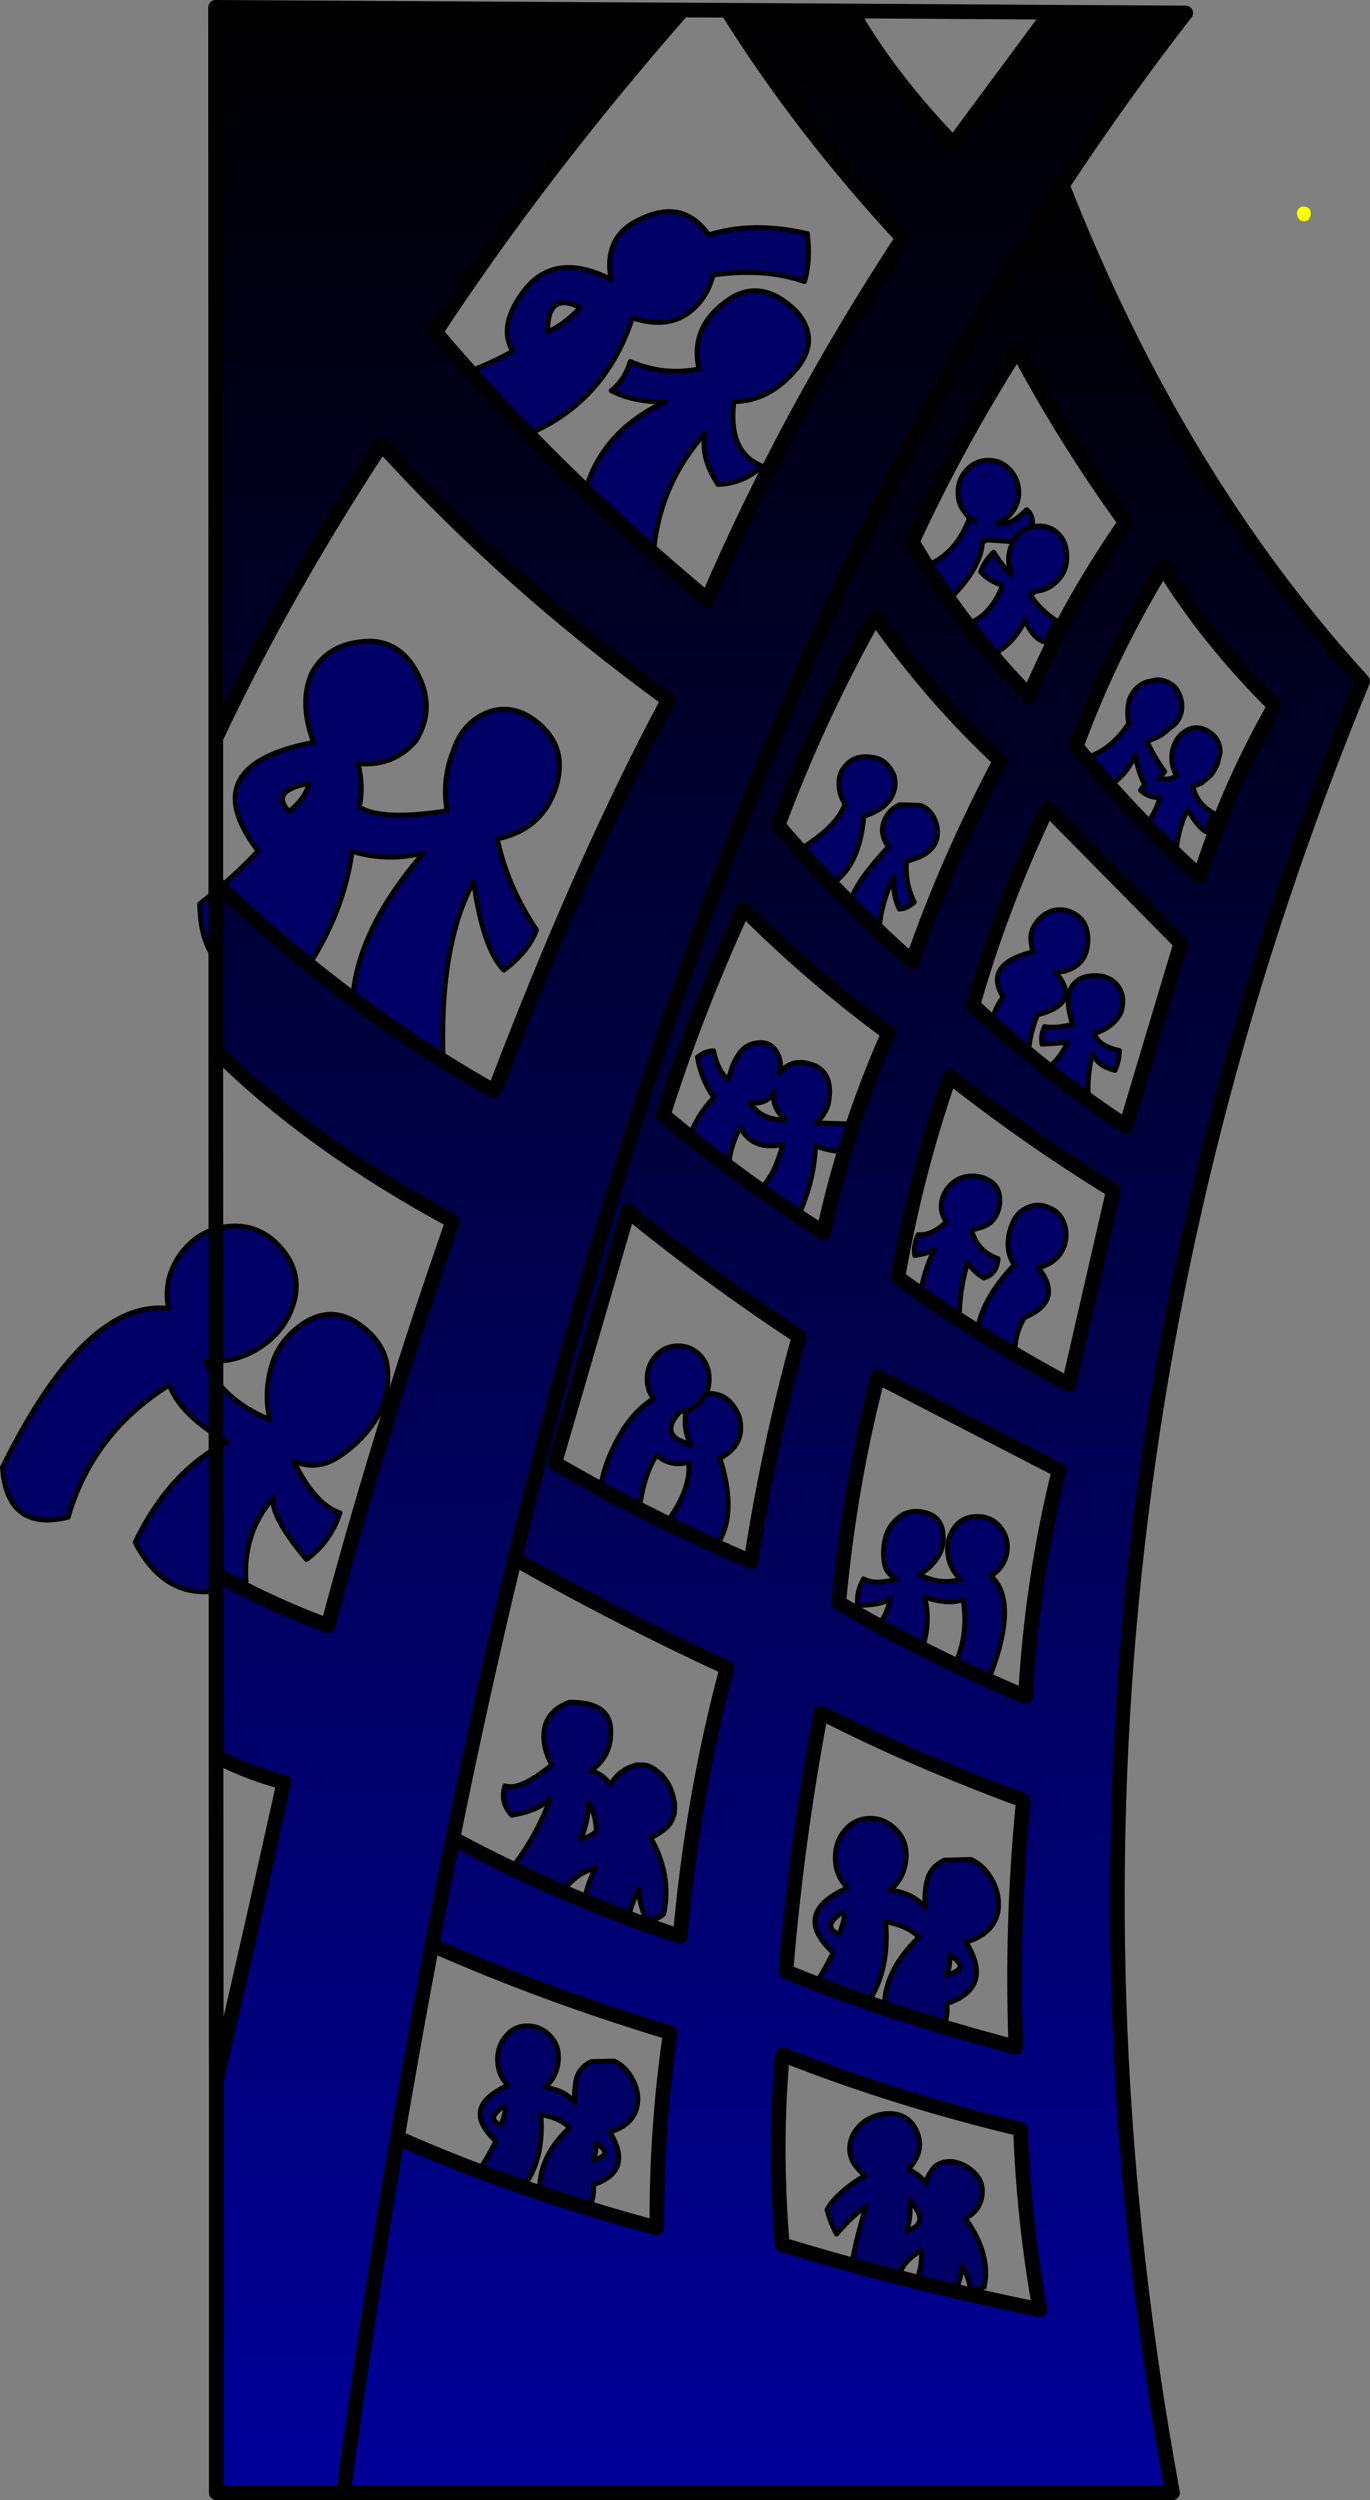 <?xml version="1.0" encoding="UTF-8" standalone="no"?>
<svg xmlns:xlink="http://www.w3.org/1999/xlink" height="511.4px" width="280.3px" xmlns="http://www.w3.org/2000/svg">
  <rect width="100%" height="100%" fill="#808080" stroke="none"/>
  <g transform="matrix(1.0, 0.0, 0.0, 1.0, 80.8, 7.3)">
    <path d="M187.3 36.95 L186.85 37.75 Q185.0 38.45 184.6 36.7 184.4 35.75 185.15 35.15 L185.3 35.1 185.5 35.0 185.5 34.95 Q187.75 34.85 187.3 36.95" fill="#ffff00" fill-rule="evenodd" stroke="none"/>
    <path d="M120.65 37.45 L189.7 133.1" fill="none" stroke="#000000" stroke-linecap="round" stroke-linejoin="round" stroke-width="3.0"/>
    <path d="M117.05 88.75 Q118.85 86.85 121.45 86.85 124.0 86.85 125.8 88.75 127.6 90.7 127.65 93.45 127.6 96.15 125.8 98.05 124.55 99.35 123.55 99.6 122.5 99.85 124.45 99.85 126.4 99.8 129.25 96.95 130.65 98.0 130.45 100.4 L131.75 100.3 Q133.6 100.25 135.05 101.3 136.55 102.4 137.1 104.1 137.75 106.25 137.25 108.5 136.7 110.6 134.95 112.05 133.3 113.45 131.15 113.65 L131.1 113.65 130.0 114.35 Q131.95 117.5 135.55 119.8 133.9 121.15 133.35 124.1 130.75 123.75 128.9 119.55 126.75 124.45 121.2 127.4 114.1 125.3 116.25 120.6 121.8 119.1 124.3 112.5 121.1 111.3 119.85 109.65 120.65 107.4 122.5 105.65 124.0 108.05 126.1 110.4 L125.7 108.6 Q125.3 106.45 126.05 104.5 L126.5 103.5 121.25 103.15 120.2 103.55 Q120.0 109.1 112.55 116.2 107.6 113.25 108.5 108.5 114.3 106.35 117.15 99.7 117.55 98.9 117.35 98.4 L117.05 98.05 116.95 97.95 116.75 97.7 Q115.2 95.9 115.2 93.45 115.2 90.7 117.05 88.75 M118.65 99.35 L117.35 98.4 118.65 99.35 M126.5 103.5 Q127.2 102.25 128.4 101.3 129.35 100.65 130.45 100.4 129.35 100.65 128.4 101.3 127.2 102.25 126.5 103.5" fill="#000066" fill-rule="evenodd" stroke="none"/>
    <path d="M117.05 88.75 Q118.85 86.85 121.45 86.85 124.0 86.85 125.8 88.75 127.6 90.7 127.65 93.45 127.6 96.15 125.8 98.05 124.55 99.35 123.55 99.6 122.5 99.85 124.45 99.85 126.4 99.8 129.25 96.95 130.65 98.0 130.45 100.4 L131.75 100.3 Q133.6 100.25 135.05 101.3 136.55 102.4 137.1 104.1 137.75 106.25 137.25 108.5 136.7 110.6 134.95 112.05 133.3 113.45 131.15 113.65 L131.1 113.65 130.0 114.35 Q131.95 117.5 135.55 119.8 133.9 121.15 133.35 124.1 130.75 123.75 128.9 119.55 126.75 124.45 121.2 127.4 114.1 125.3 116.25 120.6 121.8 119.1 124.3 112.5 121.1 111.3 119.85 109.65 120.65 107.4 122.5 105.65 124.0 108.05 126.1 110.4 L125.7 108.6 Q125.3 106.45 126.05 104.5 L126.5 103.5 121.25 103.15 120.2 103.55 Q120.0 109.1 112.55 116.2 107.6 113.25 108.5 108.5 114.3 106.35 117.15 99.7 117.55 98.9 117.35 98.4 L117.05 98.05 116.95 97.95 116.75 97.7 Q115.2 95.9 115.2 93.45 115.2 90.7 117.05 88.75 M130.45 100.4 Q129.35 100.65 128.4 101.3 127.2 102.25 126.5 103.5 M117.35 98.4 L118.65 99.35" fill="none" stroke="#000000" stroke-linecap="round" stroke-linejoin="round" stroke-width="1.0"/>
    <path d="M155.9 131.75 Q157.7 131.75 159.25 132.95 159.85 133.4 160.2 134.15 161.15 135.85 161.0 137.65 160.85 139.5 159.55 140.85 L156.75 143.1 Q155.45 143.8 153.85 144.35 L154.0 144.6 Q155.35 147.55 157.5 150.55 L156.3 151.9 Q159.05 152.4 159.85 151.2 158.95 149.65 158.95 147.85 158.9 146.0 159.75 144.45 160.5 142.9 162.1 142.05 163.6 141.25 165.2 141.75 166.8 142.25 167.9 143.6 168.85 144.85 168.85 146.6 L168.3 148.9 Q167.8 150.15 166.9 151.3 L164.95 152.95 163.3 153.55 Q163.95 157.1 167.6 159.1 166.35 160.6 166.1 162.9 164.55 162.25 162.15 158.3 159.85 163.05 159.7 169.0 154.4 168.7 152.9 162.4 155.5 159.45 156.5 155.9 154.0 155.8 152.55 154.35 L153.4 153.1 Q152.15 151.0 151.45 147.05 150.05 150.95 145.6 153.95 140.5 152.75 140.1 148.0 146.0 146.9 150.15 140.7 L150.1 140.45 Q149.8 138.85 150.0 137.2 150.15 135.45 151.2 134.1 152.25 132.75 153.8 132.2 L155.9 131.75" fill="#000066" fill-rule="evenodd" stroke="none"/>
    <path d="M155.9 131.75 Q157.7 131.75 159.25 132.95 159.85 133.4 160.2 134.15 161.15 135.85 161.0 137.65 160.85 139.5 159.55 140.85 L156.75 143.1 Q155.45 143.8 153.85 144.35 L154.0 144.6 Q155.35 147.55 157.5 150.55 L156.3 151.9 Q159.05 152.4 159.85 151.2 158.95 149.65 158.95 147.85 158.9 146.0 159.75 144.45 160.5 142.9 162.1 142.05 163.6 141.25 165.2 141.75 166.8 142.25 167.9 143.6 168.85 144.85 168.85 146.6 L168.3 148.9 Q167.8 150.15 166.9 151.3 L164.95 152.95 163.3 153.55 Q163.95 157.1 167.6 159.1 166.35 160.6 166.1 162.9 164.55 162.25 162.15 158.3 159.85 163.05 159.7 169.0 154.4 168.7 152.9 162.4 155.5 159.45 156.5 155.9 154.0 155.8 152.55 154.35 L153.4 153.1 Q152.15 151.0 151.45 147.05 150.05 150.95 145.6 153.95 140.5 152.75 140.1 148.0 146.0 146.9 150.15 140.7 L150.1 140.45 Q149.8 138.85 150.0 137.2 150.15 135.45 151.2 134.1 152.25 132.75 153.8 132.2 L155.9 131.75 Z" fill="none" stroke="#000000" stroke-linecap="round" stroke-linejoin="round" stroke-width="1.0"/>
    <path d="M96.1 147.5 Q97.75 147.45 99.3 148.05 100.85 148.9 101.7 150.5 L102.05 151.15 Q102.6 152.8 102.1 154.5 101.45 156.55 99.7 157.85 98.0 159.05 95.95 159.65 94.95 171.05 88.1 174.2 82.05 172.05 81.95 166.95 90.05 162.3 91.95 157.5 L92.0 157.0 Q90.8 155.15 90.85 152.8 90.85 150.6 92.45 149.05 93.95 147.5 96.1 147.5 M111.0 163.45 Q110.85 165.2 109.65 166.4 108.5 167.55 107.05 168.1 L105.5 168.65 104.7 168.85 Q104.25 173.05 106.25 177.25 104.65 178.65 103.2 178.65 101.7 175.5 102.15 171.95 99.15 177.9 99.0 184.3 94.6 184.35 93.25 179.25 92.0 175.5 101.0 165.9 100.4 165.2 100.1 164.3 99.3 162.35 100.25 160.3 101.25 158.15 103.35 157.3 L107.6 157.45 Q109.7 158.35 110.5 160.45 L110.55 160.55 Q111.1 161.95 111.0 163.45" fill="#000066" fill-rule="evenodd" stroke="none"/>
    <path d="M96.1 147.5 Q93.95 147.5 92.45 149.05 90.85 150.6 90.85 152.8 90.8 155.15 92.0 157.0 L91.95 157.5 Q90.05 162.3 81.95 166.95 82.05 172.05 88.1 174.2 94.95 171.05 95.95 159.65 98.0 159.05 99.7 157.85 101.45 156.55 102.1 154.5 102.6 152.8 102.05 151.15 L101.7 150.5 Q100.85 148.9 99.3 148.05 97.75 147.45 96.1 147.5 M111.0 163.45 Q110.85 165.2 109.65 166.4 108.5 167.55 107.05 168.1 L105.5 168.65 104.7 168.85 Q104.25 173.05 106.25 177.25 104.65 178.65 103.2 178.65 101.7 175.5 102.15 171.95 99.15 177.9 99.0 184.3 94.6 184.35 93.25 179.25 92.0 175.5 101.0 165.9 100.4 165.2 100.1 164.3 99.3 162.35 100.25 160.3 101.25 158.15 103.35 157.3 L107.6 157.45 Q109.7 158.35 110.5 160.45 L110.55 160.55 Q111.1 161.95 111.0 163.45" fill="none" stroke="#000000" stroke-linecap="round" stroke-linejoin="round" stroke-width="1.0"/>
    <path d="M144.15 192.3 L145.0 192.45 Q146.5 192.85 147.55 193.95 149.65 196.2 148.55 199.8 147.1 202.8 143.15 204.1 143.85 206.65 148.25 207.6 148.2 209.55 147.35 211.65 144.05 210.9 142.7 208.35 141.25 213.9 142.2 220.4 135.6 219.2 131.15 212.85 135.7 210.3 137.55 205.95 L132.4 206.3 Q132.05 204.55 132.9 202.7 135.5 203.1 138.65 202.2 136.5 195.7 139.5 193.4 141.0 192.1 144.15 192.3 M131.15 181.55 Q132.4 179.7 134.5 179.0 136.75 178.4 138.75 179.45 140.85 180.5 141.5 182.75 142.05 184.7 141.55 186.9 141.05 189.2 139.2 190.4 137.35 191.55 135.35 191.55 L135.4 191.8 135.45 191.85 135.65 192.15 Q140.25 198.05 131.45 200.3 129.55 204.9 129.45 210.6 124.0 212.1 121.15 205.65 122.05 199.75 124.45 196.65 120.3 189.95 130.5 187.4 L130.45 187.2 130.15 185.45 Q129.85 183.3 131.15 181.55" fill="#000066" fill-rule="evenodd" stroke="none"/>
    <path d="M131.15 181.55 Q129.85 183.3 130.15 185.45 L130.45 187.2 130.5 187.4 Q120.3 189.95 124.45 196.65 122.05 199.75 121.15 205.65 124.0 212.1 129.45 210.6 129.55 204.9 131.45 200.3 140.25 198.05 135.65 192.15 L135.45 191.85 135.4 191.8 135.35 191.55 Q137.35 191.55 139.2 190.4 141.05 189.2 141.55 186.9 142.05 184.7 141.5 182.75 140.85 180.5 138.75 179.45 136.75 178.4 134.5 179.0 132.4 179.7 131.15 181.55 M144.15 192.3 Q141.0 192.1 139.5 193.4 136.5 195.7 138.65 202.2 135.5 203.1 132.9 202.7 132.05 204.55 132.4 206.3 L137.55 205.95 Q135.7 210.3 131.15 212.85 135.6 219.2 142.2 220.4 141.25 213.9 142.7 208.35 144.05 210.9 147.35 211.65 148.2 209.55 148.25 207.6 143.85 206.65 143.15 204.1 147.1 202.8 148.55 199.8 149.65 196.2 147.55 193.95 146.5 192.85 145.0 192.45 L144.15 192.3" fill="none" stroke="#000000" stroke-linecap="round" stroke-linejoin="round" stroke-width="1.0"/>
    <path d="M77.6 216.0 Q76.3 218.65 72.7 218.3 74.95 221.85 79.95 221.8 76.9 219.15 77.6 216.0 M74.25 206.0 Q76.7 205.7 78.05 207.8 79.35 209.9 78.65 212.2 81.5 208.65 86.3 210.85 89.75 212.85 88.7 218.35 88.2 220.45 86.25 222.4 L95.05 222.65 Q96.4 224.65 95.5 227.35 91.95 229.25 86.05 227.1 85.75 235.55 81.2 244.15 74.4 243.25 72.75 237.25 77.15 235.25 79.35 226.8 73.2 228.15 70.65 223.3 67.55 229.2 68.45 234.7 62.7 235.75 59.45 228.55 60.55 222.15 65.25 217.2 62.65 213.45 61.9 208.95 63.55 207.65 65.2 207.65 65.95 211.55 68.15 213.55 L68.6 212.25 Q69.15 210.05 70.5 208.15 71.8 206.25 74.25 206.0" fill="#000066" fill-rule="evenodd" stroke="none"/>
    <path d="M74.25 206.0 Q71.8 206.25 70.5 208.15 69.15 210.05 68.6 212.25 L68.15 213.55 Q65.95 211.55 65.2 207.65 63.55 207.65 61.9 208.95 62.65 213.45 65.25 217.2 60.55 222.15 59.45 228.55 62.7 235.75 68.45 234.7 67.55 229.2 70.65 223.3 73.2 228.15 79.35 226.8 77.15 235.25 72.75 237.25 74.4 243.25 81.2 244.15 85.75 235.55 86.05 227.1 91.95 229.25 95.5 227.35 96.4 224.65 95.05 222.65 L86.25 222.4 Q88.2 220.45 88.7 218.35 89.75 212.85 86.3 210.85 81.5 208.65 78.65 212.2 79.35 209.9 78.05 207.8 76.7 205.7 74.25 206.0 M77.6 216.0 Q76.9 219.15 79.95 221.8 74.95 221.85 72.7 218.3 76.3 218.65 77.6 216.0" fill="none" stroke="#000000" stroke-linecap="round" stroke-linejoin="round" stroke-width="1.0"/>
    <path d="M133.75 239.7 Q135.7 240.4 136.65 242.3 137.55 244.25 137.25 246.3 136.9 248.6 135.25 250.15 133.85 251.5 131.65 252.0 136.95 258.8 128.8 262.2 126.2 266.55 127.05 272.1 118.6 271.95 119.05 266.0 119.55 258.95 126.75 251.4 L126.3 250.75 Q125.3 248.8 125.45 246.6 125.6 244.5 126.5 242.6 127.4 240.55 129.55 239.65 131.65 238.75 133.75 239.7 M117.35 233.3 Q119.5 233.05 121.35 234.05 123.35 235.05 123.7 237.3 124.0 239.4 123.0 241.35 122.0 243.25 119.7 243.85 L118.05 244.3 118.1 244.7 Q119.35 248.8 123.4 250.15 123.15 253.4 120.45 254.1 118.35 252.8 117.15 250.95 115.2 257.8 115.55 263.8 111.1 268.35 107.05 261.35 107.4 254.45 110.4 248.2 109.0 249.2 106.35 249.5 106.0 247.65 107.05 245.25 109.8 245.5 112.8 242.65 L112.75 242.6 Q111.5 240.65 111.85 238.6 112.15 236.6 113.7 235.05 115.2 233.55 117.35 233.3" fill="#000066" fill-rule="evenodd" stroke="none"/>
    <path d="M133.75 239.7 Q131.65 238.75 129.55 239.65 127.4 240.55 126.5 242.6 125.6 244.5 125.45 246.6 125.3 248.8 126.3 250.75 L126.75 251.4 Q119.55 258.95 119.05 266.0 118.6 271.95 127.05 272.1 126.2 266.55 128.8 262.2 136.95 258.8 131.65 252.0 133.85 251.5 135.25 250.15 136.9 248.6 137.25 246.3 137.55 244.25 136.65 242.3 135.7 240.4 133.75 239.7 M117.35 233.3 Q119.5 233.05 121.35 234.05 123.35 235.05 123.7 237.3 124.0 239.4 123.0 241.35 122.0 243.25 119.7 243.85 L118.05 244.3 118.1 244.7 Q119.35 248.8 123.4 250.15 123.15 253.4 120.45 254.1 118.35 252.8 117.15 250.95 115.2 257.8 115.55 263.8 111.1 268.35 107.05 261.35 107.4 254.45 110.4 248.2 109.0 249.2 106.35 249.5 106.0 247.65 107.05 245.25 109.8 245.5 112.8 242.65 L112.75 242.6 Q111.5 240.65 111.85 238.6 112.15 236.6 113.7 235.05 115.2 233.55 117.35 233.3" fill="none" stroke="#000000" stroke-linecap="round" stroke-linejoin="round" stroke-width="1.0"/>
    <path d="M57.95 268.0 Q60.6 268.0 62.45 269.95 64.3 271.95 64.3 274.75 64.3 276.4 63.7 277.75 68.4 277.4 70.45 282.5 71.9 288.2 66.5 291.0 71.35 306.3 62.25 312.15 56.7 313.1 53.15 307.25 60.95 298.1 60.05 291.8 56.45 292.85 53.5 290.35 49.9 296.25 49.85 305.4 44.3 305.85 41.9 300.9 41.55 294.2 45.95 286.4 48.85 281.3 52.9 278.8 51.6 277.05 51.6 274.75 51.6 271.95 53.45 269.95 55.3 268.0 57.95 268.0 M59.6 281.3 Q61.25 280.8 62.45 279.5 L63.7 277.75 62.45 279.5 Q61.25 280.8 59.6 281.3 L58.3 281.5 Q54.85 285.2 57.9 287.15 L60.55 288.35 Q58.85 284.8 59.6 281.3" fill="#000066" fill-rule="evenodd" stroke="none"/>
    <path d="M57.95 268.0 Q60.6 268.0 62.45 269.95 64.3 271.95 64.3 274.75 64.3 276.4 63.7 277.75 68.4 277.4 70.45 282.5 71.9 288.2 66.5 291.0 71.35 306.3 62.25 312.15 56.7 313.1 53.15 307.25 60.95 298.1 60.05 291.8 56.45 292.85 53.5 290.35 49.9 296.25 49.85 305.4 44.3 305.85 41.9 300.9 41.55 294.2 45.95 286.4 48.85 281.3 52.9 278.8 51.6 277.05 51.6 274.75 51.6 271.95 53.45 269.95 55.3 268.0 57.95 268.0 M63.7 277.75 L62.45 279.5 Q61.25 280.8 59.6 281.3 58.85 284.8 60.55 288.35 L57.9 287.15 Q54.85 285.2 58.3 281.5 L59.6 281.3" fill="none" stroke="#000000" stroke-linecap="round" stroke-linejoin="round" stroke-width="1.0"/>
    <path d="M114.45 305.2 Q116.1 302.95 119.0 302.9 122.25 302.85 124.05 305.35 125.75 307.7 125.15 310.6 124.5 313.5 121.95 315.05 L122.3 315.4 Q127.75 321.05 121.0 337.45 115.95 341.3 113.1 335.85 117.7 328.65 116.25 319.9 113.3 321.05 108.35 319.35 110.0 325.4 106.95 332.55 99.35 334.45 96.9 327.0 100.7 324.1 101.3 319.6 100.1 321.0 94.65 321.1 94.4 318.2 95.9 315.65 98.1 316.95 102.65 315.7 100.45 314.65 100.1 312.2 99.7 309.5 100.45 306.95 101.2 304.5 103.3 302.95 105.35 301.35 108.5 302.1 111.6 302.85 112.1 306.0 112.55 309.1 110.9 311.45 109.5 313.55 107.25 314.8 111.9 317.05 115.7 315.7 113.55 313.7 113.15 310.7 112.75 307.65 114.45 305.2" fill="#000066" fill-rule="evenodd" stroke="none"/>
    <path d="M114.45 305.2 Q112.75 307.65 113.15 310.7 113.55 313.7 115.7 315.7 111.9 317.05 107.25 314.8 109.5 313.55 110.9 311.45 112.55 309.1 112.1 306.0 111.6 302.85 108.5 302.1 105.35 301.35 103.3 302.95 101.2 304.5 100.45 306.95 99.7 309.5 100.1 312.2 100.45 314.65 102.65 315.7 98.1 316.95 95.9 315.65 94.4 318.2 94.65 321.1 100.1 321.0 101.3 319.6 100.7 324.1 96.9 327.0 99.35 334.45 106.95 332.55 110.0 325.4 108.35 319.35 113.3 321.05 116.25 319.9 117.7 328.65 113.1 335.85 115.95 341.3 121.0 337.45 127.75 321.05 122.3 315.4 L121.95 315.05 Q124.5 313.5 125.15 310.6 125.75 307.7 124.05 305.35 122.25 302.85 119.0 302.9 116.1 302.95 114.45 305.2 Z" fill="none" stroke="#000000" stroke-linecap="round" stroke-linejoin="round" stroke-width="1.0"/>
    <path d="M102.45 366.9 Q104.75 369.15 104.6 372.6 104.4 376.05 102.3 378.4 L101.35 379.35 Q106.1 379.9 108.5 382.95 108.25 380.1 108.85 377.45 109.55 374.5 112.45 373.2 L117.85 373.05 Q120.4 374.2 121.95 376.85 123.5 379.45 123.5 382.15 123.55 385.35 121.3 387.55 119.4 389.3 116.85 389.95 122.6 399.3 112.9 402.55 113.35 405.85 111.35 409.15 103.65 412.0 100.2 405.65 99.25 396.45 107.2 389.0 105.1 386.65 100.4 385.8 101.35 396.85 95.7 403.8 86.7 406.2 85.45 399.35 87.85 395.9 89.65 392.1 80.95 384.05 92.6 378.85 L92.2 378.4 Q90.1 376.05 90.1 372.7 90.1 369.35 92.1 367.05 94.1 364.7 97.15 364.65 100.15 364.6 102.45 366.9 M90.45 384.7 Q87.7 387.05 90.9 388.35 93.15 382.3 90.45 384.7 M112.85 396.65 Q118.1 395.35 113.4 392.6 113.8 394.7 112.85 396.65" fill="#000066" fill-rule="evenodd" stroke="none"/>
    <path d="M102.45 366.9 Q104.75 369.15 104.6 372.6 104.4 376.05 102.3 378.4 L101.35 379.35 Q106.1 379.9 108.5 382.95 108.25 380.1 108.85 377.45 109.55 374.5 112.45 373.2 L117.85 373.05 Q120.4 374.2 121.95 376.85 123.5 379.45 123.5 382.15 123.55 385.35 121.3 387.55 119.4 389.3 116.85 389.95 122.6 399.3 112.9 402.55 113.35 405.85 111.35 409.15 103.65 412.0 100.2 405.65 99.25 396.45 107.2 389.0 105.1 386.65 100.4 385.8 101.35 396.85 95.7 403.8 86.7 406.2 85.45 399.35 87.85 395.9 89.65 392.1 80.95 384.05 92.6 378.85 L92.2 378.4 Q90.1 376.05 90.1 372.7 90.1 369.35 92.1 367.05 94.1 364.7 97.15 364.65 100.15 364.6 102.45 366.9 M90.45 384.7 Q87.7 387.05 90.9 388.35 93.15 382.3 90.45 384.7 M112.85 396.65 Q118.1 395.35 113.4 392.6 113.8 394.7 112.85 396.65" fill="none" stroke="#000000" stroke-linecap="round" stroke-linejoin="round" stroke-width="1.0"/>
    <path d="M100.4 425.05 Q105.2 424.7 106.9 429.0 108.4 432.8 105.05 436.45 107.25 437.4 108.75 439.4 108.55 438.5 109.85 436.6 111.15 434.7 114.1 434.85 116.95 435.35 118.8 437.4 120.65 439.4 120.05 442.3 119.4 445.15 116.7 446.45 122.05 453.95 120.55 460.55 L117.7 461.2 Q117.5 458.45 115.95 456.2 115.9 459.55 113.9 462.75 107.7 465.05 106.0 461.0 108.05 456.6 107.7 453.05 103.05 455.6 102.65 460.3 96.8 463.75 92.85 459.35 94.05 451.5 96.4 444.0 93.6 445.9 90.35 449.7 89.15 447.45 88.4 444.7 90.35 441.2 96.15 437.7 91.55 434.0 93.75 429.3 95.85 425.6 100.4 425.05 M105.3 442.8 Q105.7 446.1 104.7 449.05 109.75 447.5 105.3 442.8" fill="#000066" fill-rule="evenodd" stroke="none"/>
    <path d="M100.4 425.05 Q105.2 424.7 106.9 429.0 108.4 432.8 105.05 436.45 107.25 437.4 108.75 439.4 108.55 438.5 109.85 436.6 111.15 434.7 114.1 434.85 116.95 435.35 118.8 437.4 120.65 439.4 120.05 442.3 119.4 445.15 116.7 446.45 122.05 453.95 120.55 460.55 L117.7 461.2 Q117.5 458.45 115.95 456.2 115.9 459.55 113.9 462.75 107.7 465.05 106.0 461.0 108.05 456.6 107.7 453.05 103.05 455.6 102.65 460.3 96.8 463.75 92.85 459.35 94.05 451.5 96.4 444.0 93.6 445.9 90.35 449.7 89.15 447.45 88.4 444.7 90.35 441.2 96.15 437.7 91.55 434.0 93.75 429.3 95.85 425.6 100.4 425.05 M105.3 442.8 Q109.75 447.5 104.7 449.05 105.7 446.1 105.3 442.8" fill="none" stroke="#000000" stroke-linecap="round" stroke-linejoin="round" stroke-width="1.0"/>
    <path d="M41.2 367.3 Q41.15 364.1 39.65 361.4 39.55 365.4 38.05 368.8 39.7 368.6 41.2 367.3 M30.65 346.1 Q31.4 342.5 35.7 340.9 43.8 340.8 44.15 346.3 44.5 351.75 40.15 354.9 42.8 355.7 44.05 357.8 L44.65 356.9 45.3 356.1 46.0 355.4 47.6 354.35 49.45 353.7 51.2 353.75 Q52.1 353.9 53.0 354.5 L54.55 355.7 55.7 357.2 56.35 358.4 56.85 359.85 57.2 361.35 57.25 362.6 57.15 363.75 56.8 364.75 56.3 365.7 55.6 366.55 54.2 367.6 53.0 368.3 52.3 368.55 Q56.7 376.3 55.0 384.2 53.3 385.8 51.3 385.1 49.95 382.05 49.9 379.0 47.7 383.9 47.2 387.5 40.55 390.25 38.2 384.7 38.65 379.7 41.0 374.8 35.7 376.25 33.1 382.0 23.75 382.75 22.35 376.65 28.55 369.55 31.8 360.6 29.4 363.1 23.9 364.0 21.45 361.4 22.5 358.0 25.6 359.05 32.1 353.7 29.9 349.65 30.65 346.1" fill="#000066" fill-rule="evenodd" stroke="none"/>
    <path d="M30.65 346.1 Q29.9 349.65 32.1 353.7 25.6 359.05 22.5 358.0 21.45 361.4 23.9 364.0 29.4 363.1 31.8 360.6 28.55 369.55 22.35 376.65 23.75 382.75 33.1 382.0 35.7 376.25 41.0 374.8 38.65 379.7 38.2 384.7 40.55 390.25 47.2 387.5 47.7 383.9 49.9 379.0 49.95 382.05 51.3 385.1 53.3 385.8 55.0 384.2 56.7 376.3 52.3 368.55 L53.0 368.3 54.2 367.6 55.6 366.55 56.3 365.7 56.8 364.75 57.15 363.75 57.25 362.6 57.2 361.35 56.85 359.85 56.35 358.4 55.7 357.2 54.55 355.7 53.0 354.5 Q52.1 353.9 51.2 353.75 L49.45 353.7 47.6 354.35 46.0 355.4 45.3 356.1 44.65 356.9 44.05 357.8 Q42.8 355.7 40.15 354.9 44.5 351.75 44.15 346.3 43.8 340.8 35.7 340.9 31.4 342.5 30.65 346.1 M41.2 367.3 Q39.7 368.6 38.05 368.8 39.55 365.4 39.65 361.4 41.15 364.1 41.2 367.3" fill="none" stroke="#000000" stroke-linecap="round" stroke-linejoin="round" stroke-width="1.0"/>
    <path d="M31.6 409.0 Q33.6 410.95 33.45 413.9 33.3 416.85 31.5 418.9 L30.65 419.7 Q34.75 420.15 36.8 422.8 36.6 420.35 37.1 418.05 37.7 415.55 40.2 414.4 L44.85 414.3 Q47.0 415.25 48.35 417.55 49.7 419.8 49.7 422.1 49.7 424.85 47.8 426.75 46.15 428.25 43.95 428.8 48.9 436.8 40.6 439.6 40.95 442.45 39.25 445.25 32.65 447.7 29.7 442.25 28.85 434.35 35.7 427.95 33.9 425.95 29.85 425.25 30.65 434.7 25.85 440.65 18.1 442.75 17.05 436.85 19.1 433.9 20.65 430.65 13.15 423.7 23.15 419.25 L22.8 418.9 Q21.0 416.85 21.0 414.0 21.0 411.1 22.75 409.15 24.45 407.1 27.05 407.1 29.65 407.05 31.6 409.0 M21.7 427.4 Q23.65 422.2 21.3 424.3 18.95 426.3 21.7 427.4 M40.55 434.55 Q45.05 433.4 41.0 431.05 41.35 432.85 40.55 434.55" fill="#000066" fill-rule="evenodd" stroke="none"/>
    <path d="M31.6 409.0 Q33.6 410.95 33.45 413.9 33.3 416.85 31.5 418.9 L30.65 419.7 Q34.75 420.15 36.8 422.8 36.6 420.35 37.1 418.05 37.7 415.55 40.2 414.4 L44.85 414.3 Q47.0 415.25 48.35 417.55 49.7 419.8 49.7 422.1 49.7 424.85 47.8 426.75 46.15 428.25 43.95 428.8 48.9 436.8 40.6 439.6 40.95 442.45 39.25 445.25 32.65 447.7 29.7 442.25 28.85 434.35 35.7 427.95 33.9 425.95 29.85 425.25 30.65 434.7 25.85 440.65 18.1 442.75 17.05 436.85 19.1 433.9 20.65 430.65 13.15 423.7 23.15 419.25 L22.8 418.9 Q21.0 416.85 21.0 414.0 21.0 411.1 22.75 409.15 24.45 407.1 27.05 407.1 29.65 407.05 31.6 409.0 M21.7 427.4 Q23.65 422.2 21.3 424.3 18.95 426.3 21.7 427.4 M40.55 434.55 Q45.05 433.4 41.0 431.05 41.35 432.85 40.55 434.55" fill="none" stroke="#000000" stroke-linecap="round" stroke-linejoin="round" stroke-width="1.0"/>
    <path d="M-16.9 130.15 Q-19.75 136.15 -16.65 144.55 -41.35 149.25 -28.0 166.75 -33.0 172.15 -39.95 177.6 -39.6 196.65 -19.6 193.05 -10.65 180.6 -8.75 166.85 -1.4 169.05 5.9 167.15 -8.6 183.8 -8.75 199.2 -7.4 210.8 9.9 210.8 8.9 186.2 16.1 173.05 18.05 186.85 22.3 191.15 27.45 187.25 28.95 182.9 23.0 174.05 20.95 164.3 29.75 162.5 32.7 154.45 35.9 145.4 28.5 139.95 27.1 138.95 25.7 138.4 21.45 136.85 17.45 139.15 13.55 141.4 12.0 146.15 9.6 152.0 10.65 158.55 -2.6 160.65 -7.3 157.8 -6.35 153.55 -7.55 148.9 -0.2 149.55 4.35 144.15 8.25 137.75 4.85 130.95 1.55 124.1 -4.9 123.85 -13.35 123.9 -16.9 130.15 M-17.6 152.95 Q-18.25 155.95 -21.65 158.7 -25.7 154.45 -17.6 152.95" fill="#000066" fill-rule="evenodd" stroke="none"/>
    <path d="M-16.9 130.15 Q-13.35 123.9 -4.9 123.85 1.55 124.1 4.85 130.95 8.25 137.75 4.35 144.15 -0.2 149.55 -7.55 148.9 -6.35 153.55 -7.3 157.8 -2.6 160.65 10.65 158.55 9.6 152.0 12.0 146.15 13.55 141.4 17.45 139.15 21.45 136.85 25.7 138.4 27.1 138.95 28.5 139.95 35.9 145.4 32.7 154.45 29.75 162.5 20.95 164.3 23.0 174.05 28.95 182.9 27.45 187.25 22.3 191.15 18.05 186.85 16.1 173.05 8.9 186.2 9.9 210.8 -7.4 210.8 -8.75 199.2 -8.6 183.8 5.9 167.15 -1.4 169.05 -8.75 166.85 -10.65 180.6 -19.6 193.05 -39.6 196.65 -39.95 177.6 -33.0 172.15 -28.0 166.75 -41.35 149.25 -16.65 144.55 -19.75 136.15 -16.9 130.15 M-17.6 152.95 Q-18.25 155.95 -21.65 158.7 -25.7 154.45 -17.6 152.95" fill="none" stroke="#000000" stroke-linecap="round" stroke-linejoin="round" stroke-width="1.0"/>
    <path d="M81.65 68.75 Q76.25 74.8 69.35 74.85 68.1 85.3 75.15 88.05 71.3 91.6 66.1 91.8 62.35 86.05 63.5 81.25 54.55 91.25 53.05 104.4 42.7 104.15 38.6 94.5 41.7 81.2 55.25 74.9 48.8 75.0 44.25 72.6 47.05 70.4 48.15 66.65 55.15 69.65 62.2 68.15 60.2 59.2 68.8 53.65 75.3 49.7 82.1 56.35 87.4 62.4 81.65 68.75 M59.55 57.05 Q55.15 59.85 48.6 57.75 41.2 80.1 17.0 84.5 5.4 85.0 -0.55 72.8 12.9 70.75 24.1 64.55 20.95 59.2 26.6 51.95 32.85 44.1 44.2 49.85 42.6 40.95 50.2 37.55 58.9 33.25 64.2 40.75 73.25 37.9 84.4 40.5 85.05 46.2 83.8 50.3 75.7 47.45 65.1 48.95 63.8 54.15 59.55 57.05 M37.95 55.65 Q31.2 52.2 31.25 60.55 34.1 59.5 37.95 55.65" fill="#000066" fill-rule="evenodd" stroke="none"/>
    <path d="M59.55 57.05 Q63.8 54.15 65.1 48.95 75.7 47.45 83.8 50.3 85.05 46.2 84.4 40.5 73.25 37.9 64.2 40.75 58.9 33.25 50.2 37.55 42.6 40.95 44.2 49.85 32.85 44.1 26.6 51.95 20.95 59.2 24.1 64.55 12.9 70.75 -0.55 72.8 5.4 85.0 17.0 84.5 41.2 80.1 48.6 57.75 55.15 59.85 59.55 57.05 M81.65 68.75 Q87.4 62.4 82.1 56.35 75.3 49.7 68.8 53.65 60.2 59.2 62.2 68.15 55.15 69.65 48.15 66.65 47.05 70.4 44.25 72.6 48.8 75.0 55.25 74.9 41.7 81.2 38.6 94.5 42.7 104.15 53.05 104.4 54.55 91.25 63.5 81.25 62.35 86.05 66.1 91.8 71.3 91.6 75.15 88.05 68.1 85.3 69.35 74.85 76.25 74.8 81.65 68.75 M37.95 55.65 Q31.2 52.2 31.25 60.55 34.1 59.5 37.95 55.65" fill="none" stroke="#000000" stroke-linecap="round" stroke-linejoin="round" stroke-width="1.0"/>
    <path d="M-20.5 258.45 Q-19.2 252.8 -23.2 248.1 -27.6 242.95 -34.05 243.55 -40.1 244.15 -43.8 249.15 -47.45 254.15 -46.35 260.3 L-47.4 260.25 Q-63.85 259.5 -80.3 292.85 -79.35 306.1 -66.85 303.05 -61.9 285.85 -46.15 276.0 -43.85 282.25 -34.3 287.65 -46.1 293.5 -53.15 308.2 -45.6 322.8 -30.45 316.3 -31.2 306.3 -24.9 299.1 -25.45 302.95 -18.1 311.7 -13.15 308.05 -11.25 302.15 -16.35 300.5 -20.7 291.6 -16.0 293.6 -11.6 290.75 -6.8 287.65 -3.85 282.95 -1.05 278.4 -1.5 272.9 -1.85 267.45 -7.35 263.55 -12.85 259.7 -18.5 263.25 -24.0 266.85 -25.4 272.7 -26.8 277.85 -25.6 283.1 -35.6 278.9 -38.75 271.05 -32.65 271.7 -27.35 268.15 -22.0 264.55 -20.5 258.45" fill="#000066" fill-rule="evenodd" stroke="none"/>
    <path d="M-20.5 258.45 Q-22.0 264.55 -27.35 268.15 -32.65 271.7 -38.75 271.05 -35.6 278.9 -25.6 283.1 -26.8 277.85 -25.4 272.7 -24.0 266.85 -18.5 263.25 -12.85 259.7 -7.35 263.55 -1.85 267.45 -1.5 272.9 -1.05 278.4 -3.85 282.95 -6.8 287.65 -11.6 290.75 -16.0 293.6 -20.7 291.6 -16.35 300.5 -11.25 302.15 -13.15 308.05 -18.1 311.7 -25.45 302.95 -24.9 299.1 -31.2 306.3 -30.45 316.3 -45.6 322.8 -53.15 308.2 -46.1 293.5 -34.3 287.65 -43.85 282.25 -46.15 276.0 -61.9 285.85 -66.85 303.05 -79.35 306.1 -80.3 292.85 -63.85 259.5 -47.4 260.25 L-46.35 260.3 Q-47.45 254.15 -43.8 249.15 -40.1 244.15 -34.05 243.55 -27.6 242.95 -23.2 248.1 -19.2 252.8 -20.5 258.45 Z" fill="none" stroke="#000000" stroke-linecap="round" stroke-linejoin="round" stroke-width="1.0"/>
    <path d="M7.55 390.65 L7.6 390.6 8.4 391.15 7.55 390.65" fill="#000066" fill-rule="evenodd" stroke="none"/>
    <path d="M58.6 -5.25 L58.6 -4.95 Q29.85 27.9 8.3 60.65 32.65 89.3 63.95 115.35 80.25 77.45 103.9 41.4 83.15 19.05 68.0 -5.2 L93.4 -5.05 Q101.15 8.55 114.25 22.15 L133.95 -4.45 133.95 -4.8 161.8 -4.65 Q149.0 11.8 136.55 30.6 66.9 135.65 24.7 310.65 L24.5 311.55 Q17.8 339.25 11.85 368.75 9.65 379.5 7.6 390.55 L7.6 390.6 7.55 390.65 Q3.9 409.9 0.5 429.95 -5.45 465.15 -10.55 502.6 L-36.55 502.6 -36.55 418.3 Q-29.5 388.05 -22.7 357.25 -29.7 355.5 -36.6 351.95 L-36.6 314.9 -36.05 314.9 Q-26.5 320.4 -13.7 325.25 -2.35 282.9 11.85 242.5 -17.4 226.7 -36.65 207.55 L-36.65 173.25 Q-9.75 198.95 20.15 215.8 L20.6 215.35 Q38.05 169.45 55.6 136.5 L56.05 135.95 Q22.8 111.75 -2.7 83.6 -22.5 113.65 -36.65 143.7 L-36.7 -5.8 58.6 -5.25" fill="url(#gradient0)" fill-rule="evenodd" stroke="none"/>
    <path d="M-10.55 502.6 Q-5.45 465.15 0.5 429.95 24.3 440.55 53.5 448.4 L53.6 447.9 Q53.5 428.2 56.35 408.5 30.25 400.6 7.6 390.55 9.65 379.5 11.85 368.75 33.9 380.65 58.35 388.8 60.95 359.85 67.95 333.85 45.75 323.6 24.5 311.55 L24.7 310.65 Q66.9 135.65 136.55 30.6 160.0 90.4 198.0 132.05 124.0 311.9 159.1 502.6 L-10.55 502.6 M127.6 64.6 L126.8 65.05 Q114.95 83.8 105.85 103.5 115.6 120.45 129.75 135.0 137.55 116.65 149.45 99.55 137.35 82.85 127.6 64.6 M98.2 118.75 Q86.3 140.1 78.4 161.5 90.2 175.45 105.85 189.45 112.95 168.9 123.85 148.3 110.05 135.5 98.2 118.75 M71.65 178.85 L71.15 178.85 Q61.55 199.8 54.9 220.75 69.65 233.2 87.7 244.85 91.95 224.8 100.7 204.7 L101.15 204.15 Q85.35 192.55 71.65 178.85 M157.15 108.65 Q146.3 126.5 139.4 145.35 150.1 158.7 164.7 172.0 170.55 153.65 180.0 137.1 166.45 123.65 157.15 108.65 M133.2 158.7 Q123.85 178.5 118.25 198.3 132.85 212.0 149.6 223.05 L160.8 185.65 133.7 158.2 133.2 158.7 M147.0 236.25 Q129.3 225.35 113.5 212.85 106.6 232.7 102.9 254.0 118.5 265.45 137.9 275.9 L147.0 236.25 M47.7 240.45 L32.7 291.95 Q50.65 302.5 72.85 312.15 76.45 288.7 82.7 266.1 64.7 254.25 47.7 240.45 M128.55 360.95 Q105.8 352.55 87.15 343.0 82.15 369.5 80.0 395.95 100.05 404.35 127.05 411.45 126.1 386.0 128.55 361.45 L128.55 360.95 M135.9 293.45 L98.8 274.3 Q93.0 296.6 90.8 320.55 108.5 331.05 129.0 339.75 130.35 315.7 135.9 293.45 M79.25 413.4 Q77.6 431.8 79.25 451.85 103.9 459.4 131.95 465.15 128.65 446.7 128.0 428.2 102.25 422.05 79.4 413.0 L79.25 413.4" fill="url(#gradient1)" fill-rule="evenodd" stroke="none"/>
    <path d="M58.6 -4.95 Q29.85 27.9 8.3 60.65 32.65 89.3 63.95 115.35 80.25 77.45 103.9 41.4 83.15 19.05 68.0 -5.2 L58.6 -5.25 -36.7 -5.8 -36.65 143.7 Q-22.5 113.65 -2.7 83.6 22.8 111.75 56.05 135.95 M55.6 136.5 Q38.05 169.45 20.6 215.35 M20.15 215.8 Q-9.75 198.95 -36.65 173.25 L-36.65 207.55 Q-17.4 226.7 11.85 242.5 -2.35 282.9 -13.7 325.25 -26.5 320.4 -36.05 314.9 M-36.6 314.9 L-36.6 351.95 Q-29.7 355.5 -22.7 357.25 -29.5 388.05 -36.55 418.3 L-36.55 502.6 -10.55 502.6 Q-5.45 465.15 0.5 429.95 3.9 409.9 7.55 390.65 M7.6 390.55 Q9.65 379.5 11.85 368.75 17.8 339.25 24.5 311.55 L24.7 310.65 Q66.9 135.65 136.55 30.6 149.0 11.8 161.8 -4.65 L133.95 -4.8 93.4 -5.05 68.0 -5.2 M133.95 -4.45 L114.25 22.15 Q101.15 8.55 93.4 -5.05 M127.6 64.6 Q137.35 82.85 149.45 99.55 137.55 116.65 129.75 135.0 115.6 120.45 105.85 103.5 114.95 83.8 126.8 65.05 M98.2 118.75 Q86.3 140.1 78.4 161.5 90.2 175.45 105.85 189.45 112.95 168.9 123.85 148.3 110.05 135.5 98.2 118.75 M71.65 178.85 Q85.35 192.55 101.15 204.15 M100.7 204.7 Q91.95 224.8 87.7 244.85 69.65 233.2 54.9 220.75 61.55 199.8 71.15 178.85 M157.15 108.65 Q166.45 123.65 180.0 137.1 170.55 153.65 164.7 172.0 150.1 158.7 139.4 145.35 146.3 126.5 157.15 108.65 M133.2 158.7 Q123.85 178.5 118.25 198.3 132.85 212.0 149.6 223.05 L160.8 185.65 133.7 158.2 M136.55 30.6 Q160.0 90.4 198.0 132.05 124.0 311.9 159.1 502.6 L-10.55 502.6 M147.0 236.25 Q129.3 225.35 113.5 212.85 106.6 232.7 102.9 254.0 118.5 265.45 137.9 275.9 L147.0 236.25 M47.7 240.45 L32.7 291.95 Q50.65 302.5 72.85 312.15 76.45 288.7 82.7 266.1 64.7 254.25 47.7 240.45 M128.55 361.45 Q126.1 386.0 127.05 411.45 100.05 404.35 80.0 395.95 82.15 369.5 87.15 343.0 105.8 352.55 128.55 360.95 M24.5 311.55 Q45.75 323.6 67.95 333.85 60.95 359.85 58.35 388.8 33.9 380.65 11.85 368.75 M135.9 293.45 L98.8 274.3 Q93.0 296.6 90.8 320.55 108.5 331.05 129.0 339.75 130.35 315.7 135.9 293.45 M79.25 413.4 Q77.6 431.8 79.25 451.85 103.9 459.4 131.95 465.15 128.65 446.7 128.0 428.2 102.25 422.05 79.4 413.0 M53.6 447.9 Q53.5 428.2 56.35 408.5 30.25 400.6 7.6 390.55 M-36.65 173.25 L-36.65 143.7 M-36.6 314.9 L-36.65 207.55 M-36.55 418.3 L-36.6 351.95 M0.5 429.95 Q24.3 440.55 53.5 448.4" fill="none" stroke="#000000" stroke-linecap="round" stroke-linejoin="round" stroke-width="3.0"/>
  </g>
  <defs>
    <linearGradient gradientTransform="matrix(0.0, 0.31, -0.121, 0.0, 62.55, 248.4)" gradientUnits="userSpaceOnUse" id="gradient0" spreadMethod="pad" x1="-819.2" x2="819.2">
      <stop offset="0.0" stop-color="#000000"/>
      <stop offset="1.0" stop-color="#000099"/>
    </linearGradient>
    <linearGradient gradientTransform="matrix(0.0, 0.288, -0.127, 0.0, 93.75, 266.6)" gradientUnits="userSpaceOnUse" id="gradient1" spreadMethod="pad" x1="-819.2" x2="819.2">
      <stop offset="0.0" stop-color="#000000"/>
      <stop offset="1.0" stop-color="#000099"/>
    </linearGradient>
  </defs>
</svg>
